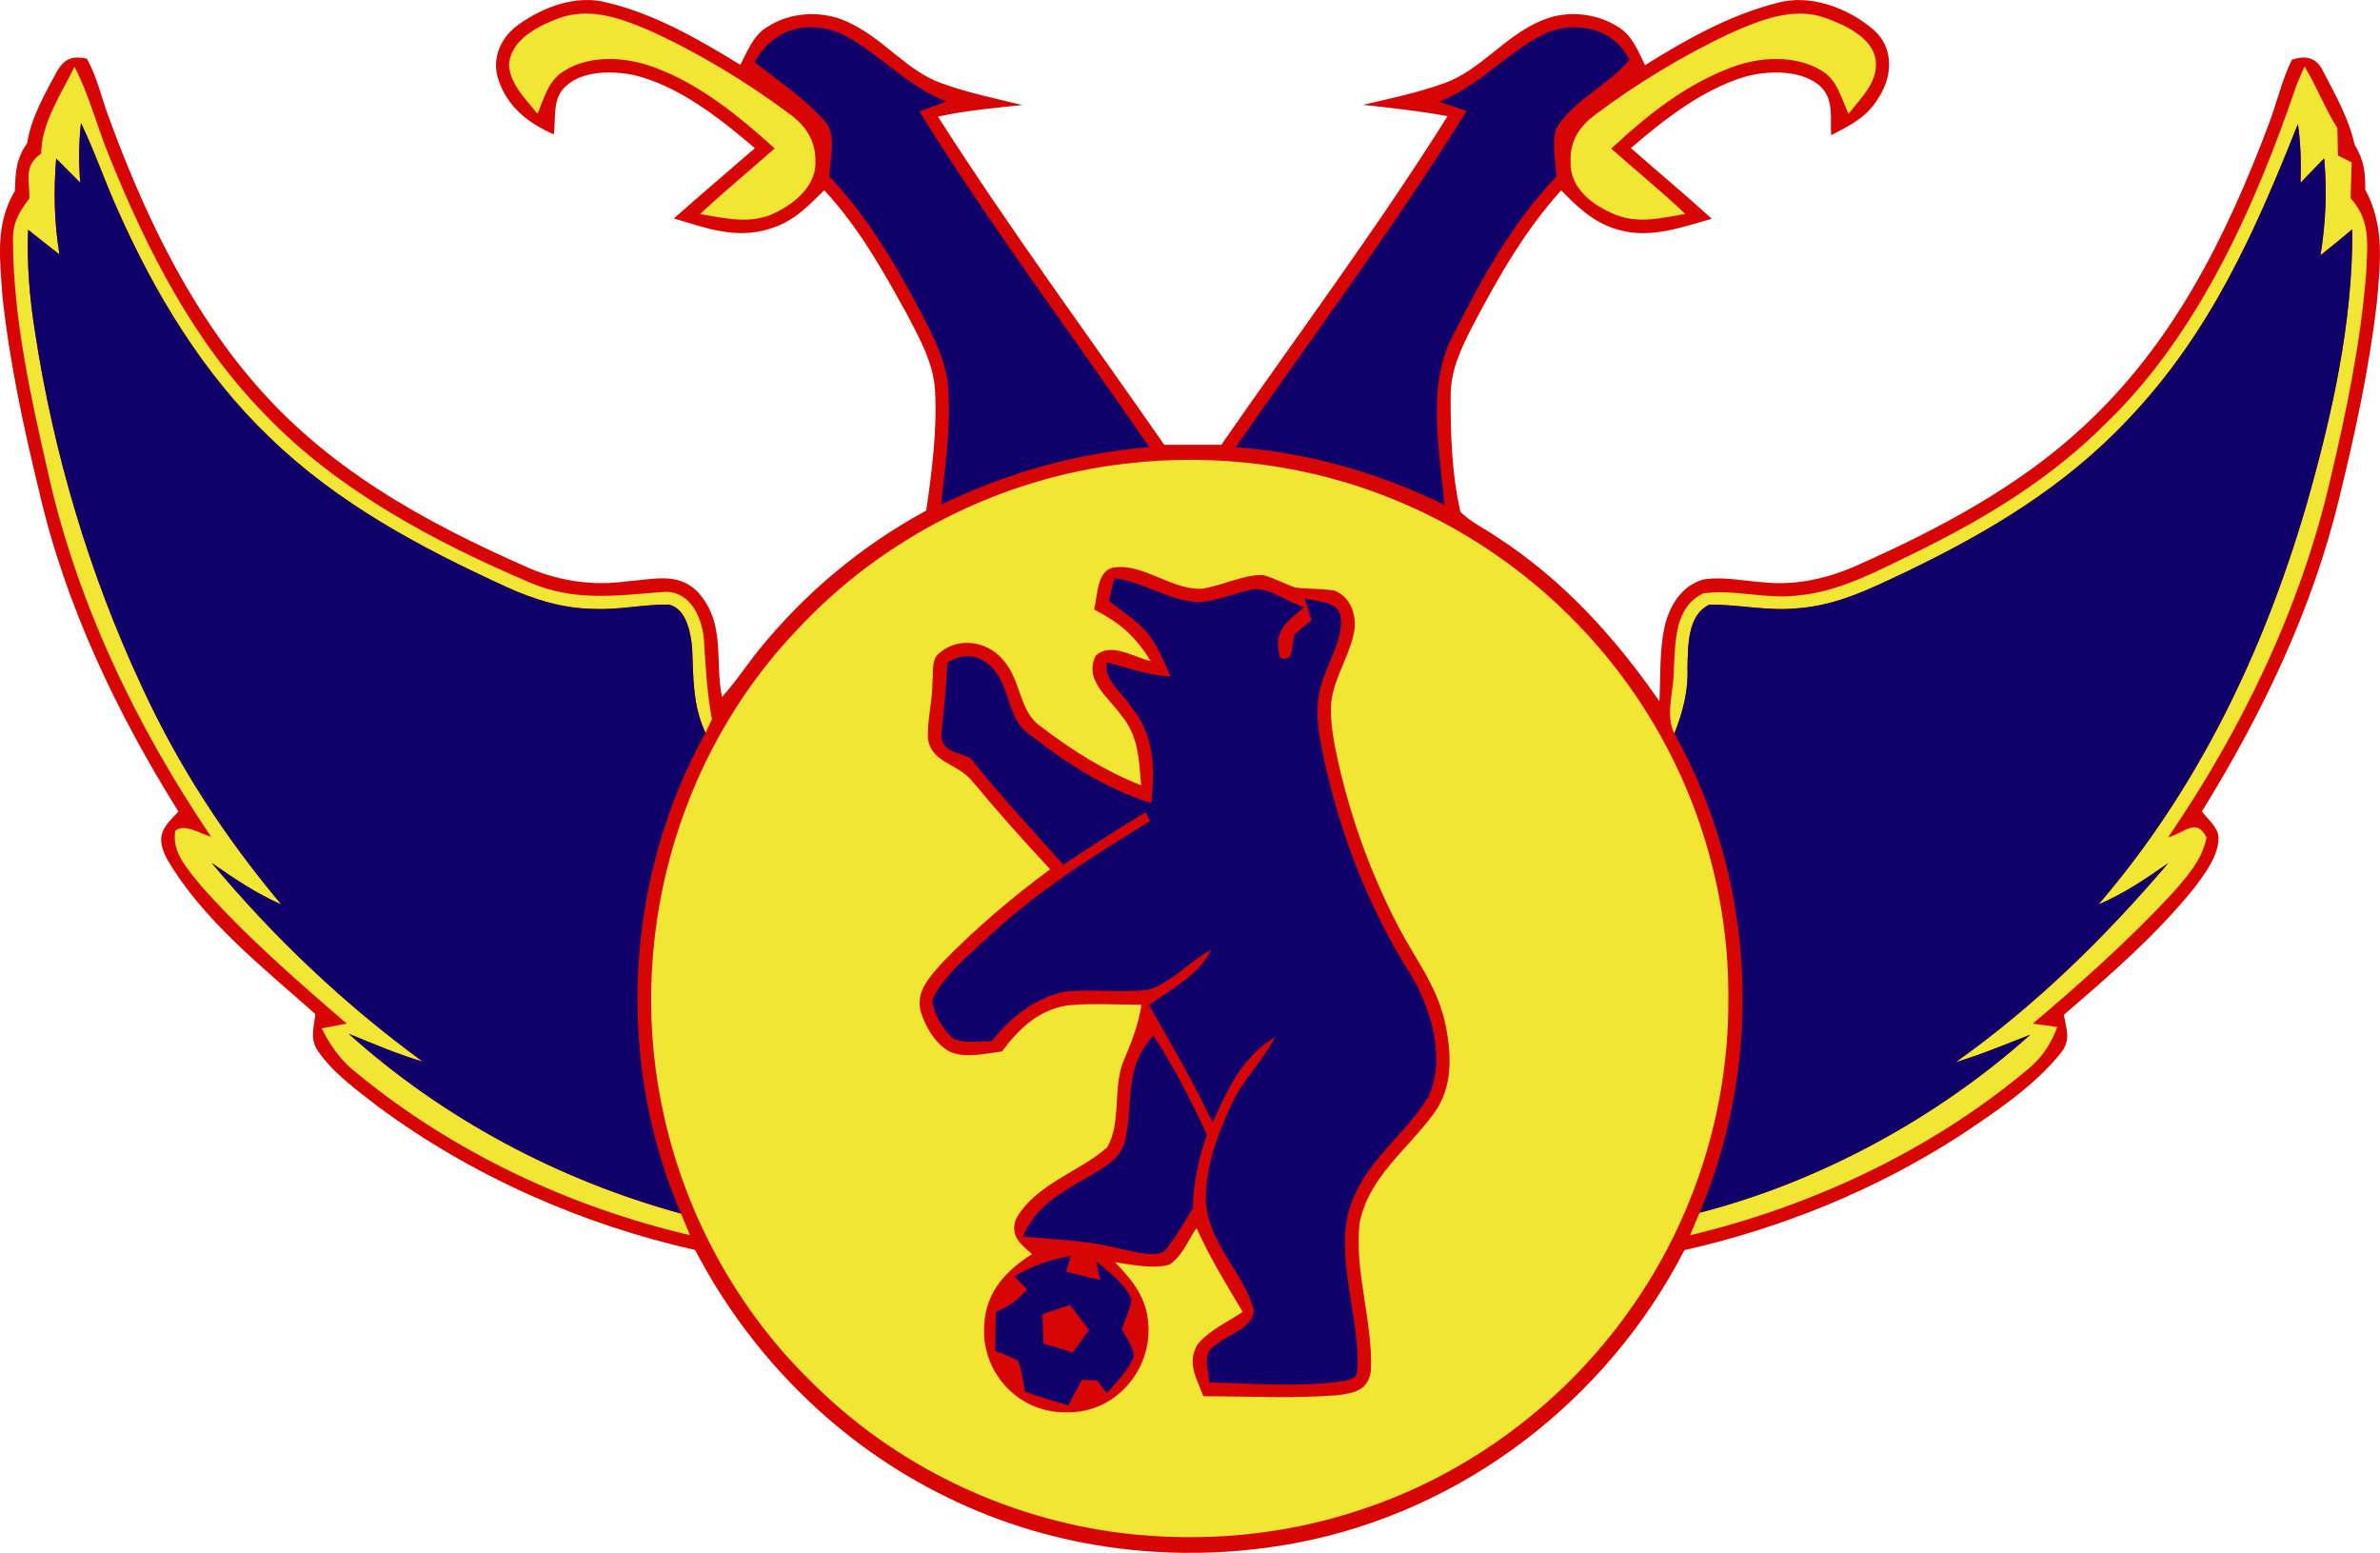 <svg xmlns="http://www.w3.org/2000/svg" version="1.1" viewBox="24.16 0.23 352 229.63">
<path d="M 114.01 0.63 C 120.93 2.26 127.64 6.11 133.65 9.81 C 134.67 7.90 135.51 5.61 137.38 4.38 C 141.13 1.83 146.19 1.66 150.17 3.79 C 155.21 6.32 158.33 10.72 163.41 12.54 C 167.28 13.94 171.39 14.81 175.38 15.76 C 171.19 16.20 167.01 16.58 162.88 17.47 C 173.44 34.02 185.15 49.88 196.35 66.00 C 199.16 66.00 201.98 66.00 204.79 66.00 C 215.99 49.86 227.80 34.05 238.25 17.41 C 234.11 16.63 229.94 16.20 225.76 15.73 C 229.72 14.81 233.79 13.96 237.62 12.58 C 243.14 10.68 246.61 5.55 252.23 3.24 C 255.88 1.68 260.34 2.13 263.64 4.31 C 265.69 5.67 266.40 7.76 267.46 9.86 C 273.48 6.10 280.04 2.41 286.96 0.68 C 291.87 -0.75 297.60 1.45 301.33 4.69 C 304.36 7.43 304.06 11.69 301.88 14.86 C 300.24 17.59 297.71 18.82 294.98 20.22 C 294.82 17.53 295.47 14.78 293.19 12.82 C 290.39 10.54 285.77 10.67 282.47 11.51 C 276.07 13.36 270.35 17.85 265.37 22.13 C 269.34 25.63 273.42 29.01 277.33 32.58 C 272.96 33.81 268.34 35.53 263.76 34.27 C 260.10 33.35 257.60 31.00 255.06 28.37 C 249.69 34.31 245.84 41.07 242.12 48.12 C 240.32 51.63 238.65 54.93 238.71 59.00 C 238.69 64.60 238.90 70.45 240.16 75.93 C 241.66 77.40 243.71 78.38 245.45 79.57 C 255.25 85.89 262.99 94.40 269.59 103.94 C 269.77 100.18 269.55 96.08 270.47 92.43 C 271.26 89.50 272.99 86.84 276.03 85.93 C 278.90 85.44 282.10 86.14 285.00 86.34 C 289.80 86.83 294.47 85.78 298.84 83.82 C 310.68 78.57 322.76 72.19 332.29 63.30 C 345.52 51.11 353.36 35.39 359.63 18.79 C 360.87 15.59 361.62 12.13 363.13 9.05 C 364.96 8.45 366.55 8.63 367.56 10.41 C 369.40 13.97 371.54 17.64 372.39 21.58 C 373.76 23.84 374.01 25.63 373.98 28.27 C 376.89 33.68 376.22 39.12 375.69 45.00 C 374.57 54.74 372.44 64.49 370.10 74.00 C 366.15 90.41 358.66 105.92 349.82 120.22 C 350.65 121.34 352.18 122.53 352.27 123.98 C 352.36 126.73 350.22 129.50 348.63 131.60 C 343.05 138.51 336.13 144.52 329.40 150.29 C 329.77 152.40 330.49 154.01 328.98 155.90 C 325.02 160.85 319.32 164.63 314.08 168.13 C 301.60 176.18 287.75 181.82 273.28 185.09 C 261.84 207.34 240.46 223.76 215.80 228.40 C 198.46 231.65 180.21 229.48 164.33 221.68 C 148.28 213.91 135.20 200.87 126.97 185.07 C 110.18 181.29 93.93 174.13 80.08 163.87 C 77.00 161.47 73.48 158.97 71.24 155.73 C 69.93 153.90 70.59 152.22 70.79 150.18 C 63.11 143.35 53.98 136.15 48.81 127.16 C 47.11 123.81 48.26 122.60 50.55 120.24 C 41.49 105.77 33.80 89.67 29.97 72.98 C 27.65 63.46 25.57 53.79 24.52 44.04 C 24.16 38.50 23.39 33.46 26.36 28.46 C 26.44 25.74 26.53 23.70 28.18 21.41 C 28.73 17.60 30.87 14.01 32.66 10.63 C 33.82 8.83 34.89 8.49 36.99 8.89 C 38.54 11.59 39.20 14.84 40.31 17.74 C 45.30 31.31 51.68 44.86 61.04 55.99 C 72.14 69.34 86.88 77.42 102.54 84.29 C 107.19 86.23 112.01 86.88 117.01 86.18 C 120.67 85.93 124.36 84.78 127.30 87.69 C 131.58 92.40 129.83 97.76 130.94 103.29 C 132.95 101.10 134.50 98.69 136.35 96.38 C 143.18 87.93 151.60 80.90 161.15 75.73 C 161.99 69.90 162.78 63.85 162.45 57.95 C 162.24 53.95 160.12 50.19 158.30 46.70 C 154.68 40.14 151.20 33.89 146.06 28.36 C 143.61 30.78 141.44 33.07 138.01 34.06 C 132.99 35.65 128.60 33.96 123.82 32.53 C 127.78 29.03 131.81 25.60 135.80 22.14 C 130.65 17.74 124.54 12.90 117.83 11.31 C 114.74 10.70 110.41 10.65 107.92 12.91 C 105.78 14.75 106.41 17.57 106.07 20.10 C 102.30 18.46 99.20 16.04 97.88 12.02 C 96.80 8.84 98.25 5.71 100.88 3.84 C 104.57 1.22 109.47 -0.62 114.01 0.63 Z" fill="#d70604"></path>
<path d="M 120.22 4.75 C 127.46 8.02 134.59 12.34 140.94 17.09 C 143.30 18.81 144.79 20.99 144.76 24.00 C 144.95 27.66 141.74 30.30 138.74 31.73 C 135.11 33.47 131.46 32.49 127.70 31.89 C 131.28 28.53 135.07 25.44 138.73 22.18 C 133.46 17.41 127.60 12.60 120.84 10.16 C 116.75 8.65 111.48 8.29 107.65 10.68 C 105.23 12.11 104.71 14.64 103.65 17.05 C 101.97 14.95 99.72 12.82 99.45 10.02 C 99.48 6.40 103.25 4.35 106.17 3.17 C 111.08 1.13 115.63 2.80 120.22 4.75 Z" fill="#f2e634"></path>
<path d="M 294.07 2.86 C 296.71 3.79 300.59 5.54 301.44 8.47 C 302.36 12.01 299.51 14.52 297.56 17.07 C 296.49 14.77 295.84 11.88 293.43 10.59 C 289.56 8.31 284.28 8.64 280.20 10.21 C 273.36 12.79 267.75 17.28 262.46 22.21 C 266.10 25.45 269.88 28.50 273.41 31.86 C 269.92 32.47 266.50 33.36 263.07 31.97 C 259.70 30.59 256.25 28.06 256.45 24.00 C 256.37 20.99 257.80 18.90 260.12 17.17 C 266.18 12.61 273.26 8.33 280.13 5.12 C 284.43 3.23 289.36 1.19 294.07 2.86 Z" fill="#f2e634"></path>
<path d="M 148.73 5.28 C 154.26 8.12 158.18 12.96 164.13 15.23 C 162.80 15.72 161.46 16.20 160.13 16.70 C 170.70 33.72 182.80 49.83 194.15 66.34 C 183.17 67.28 173.25 70.09 163.34 74.86 C 163.92 69.32 164.78 63.57 164.43 58.00 C 164.18 53.71 162.34 50.30 160.44 46.57 C 156.60 39.28 152.51 32.31 146.80 26.31 C 146.90 23.76 148.02 20.02 146.02 17.99 C 143.06 14.71 139.22 12.15 135.76 9.42 C 138.52 4.46 143.61 3.03 148.73 5.28 Z" fill="#100069"></path>
<path d="M 265.14 9.08 C 262.28 12.64 256.81 15.09 254.29 19.25 C 253.68 21.47 254.23 24.09 254.35 26.36 C 248.05 32.87 243.38 41.28 239.32 49.33 C 235.03 56.90 237.03 66.62 237.83 74.91 C 228.08 70.15 217.76 67.18 206.92 66.35 C 218.40 49.87 230.45 33.69 241.08 16.64 C 239.73 16.18 238.37 15.72 237.01 15.27 C 242.94 12.99 246.83 8.16 252.35 5.35 C 256.85 3.12 262.87 4.27 265.14 9.08 Z" fill="#100069"></path>
<path d="M 35.18 10.10 C 37.43 14.45 38.52 19.06 40.42 23.59 C 46.02 37.43 52.87 50.83 63.41 61.59 C 74.05 72.70 88.47 80.40 102.50 86.36 C 109.01 89.19 115.22 88.32 122.03 87.78 C 126.03 87.38 127.84 91.13 128.25 94.50 C 128.50 98.58 128.71 102.55 129.45 106.59 L 128.50 108.60 C 126.57 104.49 126.72 100.40 126.52 95.99 C 126.30 93.77 125.66 90.16 123.03 89.63 C 119.34 89.59 115.70 90.44 111.99 90.27 C 107.44 90.22 103.17 88.90 99.06 87.03 C 86.33 81.19 74.22 74.76 64.06 64.94 C 54.24 55.54 47.11 43.75 41.62 31.39 C 39.68 27.11 38.18 22.66 36.14 18.43 C 35.81 21.41 35.79 24.27 36.03 27.25 C 34.85 26.06 33.66 24.87 32.47 23.68 C 32.08 28.52 32.17 33.07 32.96 37.87 C 31.40 36.66 29.86 35.43 28.32 34.20 C 28.12 39.23 28.53 44.22 29.32 49.19 C 32.08 67.34 37.40 85.21 45.18 101.84 C 50.60 113.58 57.47 124.10 65.78 133.99 C 62.07 132.36 58.78 130.14 55.47 127.83 C 64.70 138.89 75.08 148.74 86.71 157.23 C 82.95 156.11 79.36 154.58 75.74 153.10 C 89.65 165.62 106.84 174.76 124.88 179.68 C 125.32 180.74 125.76 181.81 126.20 182.87 C 108.37 178.70 91.18 170.61 77.00 158.97 C 74.63 157.14 73.07 154.96 71.74 152.30 C 72.97 152.06 74.21 151.82 75.44 151.59 C 67.99 145.18 60.34 138.51 53.83 131.14 C 52.00 128.82 49.52 126.30 50.08 123.09 C 51.45 121.90 53.89 123.59 55.39 123.97 C 44.35 107.66 35.50 89.29 31.24 69.99 C 28.70 58.93 26.16 47.37 26.08 36.00 C 26.00 33.25 26.90 31.66 28.51 29.58 C 28.55 26.80 27.61 24.80 30.26 22.92 C 30.26 18.45 33.26 14.05 35.18 10.10 Z" fill="#f2e634"></path>
<path d="M 365.00 10.06 C 366.81 13.01 368.00 16.26 369.86 19.18 C 369.89 20.53 369.92 21.88 369.94 23.23 C 370.62 23.57 371.30 23.90 371.97 24.24 C 371.92 26.01 371.85 27.78 371.81 29.55 C 374.95 32.94 374.25 36.76 374.09 41.00 C 373.26 51.09 371.18 61.14 368.85 70.97 C 364.49 89.96 355.79 108.00 344.83 124.04 C 347.13 123.50 348.99 121.01 350.50 124.07 C 349.90 127.35 347.52 129.98 345.38 132.40 C 339.00 139.25 331.94 145.58 324.79 151.60 C 326.00 151.76 327.22 151.93 328.44 152.10 C 327.33 154.95 326.07 156.78 323.66 158.69 C 309.47 170.48 292.02 178.61 274.12 182.89 C 274.59 181.78 275.06 180.67 275.52 179.56 C 293.30 175.00 310.77 165.48 324.44 153.23 C 320.78 154.66 317.17 156.17 313.40 157.30 C 325.21 148.92 335.47 138.86 344.85 127.85 C 341.55 130.17 338.25 132.40 334.51 133.98 C 349.18 116.94 358.89 96.68 365.19 75.21 C 368.98 61.98 372.17 47.97 372.06 34.14 C 370.51 35.45 368.95 36.72 367.36 37.98 C 368.14 33.06 368.34 28.60 367.90 23.65 C 366.74 24.85 365.57 26.06 364.41 27.26 C 364.50 24.35 364.44 21.46 364.02 18.57 C 357.67 34.55 351.08 49.40 339.07 62.07 C 329.65 72.15 318.22 78.97 305.88 84.88 C 300.66 87.34 295.89 89.74 290.01 90.18 C 285.59 90.64 281.32 89.58 276.95 89.65 C 273.68 91.21 273.82 95.95 273.74 99.00 C 273.87 102.46 273.06 105.50 271.80 108.69 C 270.35 105.88 271.83 102.10 271.73 99.00 C 271.97 94.98 271.84 90.01 276.08 87.97 C 280.64 87.33 285.37 88.87 290.01 88.29 C 296.31 87.73 302.15 84.50 307.78 81.78 C 317.99 76.77 327.67 70.85 335.73 62.73 C 349.34 49.59 357.79 30.54 363.79 12.88 C 364.18 11.93 364.58 10.99 365.00 10.06 Z" fill="#f2e634"></path>
<path d="M 36.14 18.43 C 38.18 22.66 39.68 27.11 41.62 31.39 C 47.11 43.75 54.24 55.54 64.06 64.94 C 74.22 74.76 86.33 81.19 99.06 87.03 C 103.17 88.90 107.44 90.22 111.99 90.27 C 115.70 90.44 119.34 89.59 123.03 89.63 C 125.66 90.16 126.30 93.77 126.52 95.99 C 126.72 100.40 126.57 104.49 128.50 108.60 C 116.53 130.24 115.13 156.94 124.88 179.68 C 106.84 174.76 89.65 165.62 75.74 153.10 C 79.36 154.58 82.95 156.11 86.71 157.23 C 75.08 148.74 64.70 138.89 55.47 127.83 C 58.78 130.14 62.07 132.36 65.78 133.99 C 57.47 124.10 50.60 113.58 45.18 101.84 C 37.40 85.21 32.08 67.34 29.32 49.19 C 28.53 44.22 28.12 39.23 28.32 34.20 C 29.86 35.43 31.40 36.66 32.96 37.87 C 32.17 33.07 32.08 28.52 32.47 23.68 C 33.66 24.87 34.85 26.06 36.03 27.25 C 35.79 24.27 35.81 21.41 36.14 18.43 Z" fill="#100069"></path>
<path d="M 364.02 18.57 C 364.44 21.46 364.50 24.35 364.41 27.26 C 365.57 26.06 366.74 24.85 367.90 23.65 C 368.34 28.60 368.14 33.06 367.36 37.98 C 368.95 36.72 370.51 35.45 372.06 34.14 C 372.17 47.97 368.98 61.98 365.19 75.21 C 358.89 96.68 349.18 116.94 334.51 133.98 C 338.25 132.40 341.55 130.17 344.85 127.85 C 335.47 138.86 325.21 148.92 313.40 157.30 C 317.17 156.17 320.78 154.66 324.44 153.23 C 310.77 165.48 293.30 175.00 275.52 179.56 C 285.14 156.81 283.85 130.28 271.80 108.69 C 273.06 105.50 273.87 102.46 273.74 99.00 C 273.82 95.95 273.68 91.21 276.95 89.65 C 281.32 89.58 285.59 90.64 290.01 90.18 C 295.89 89.74 300.66 87.34 305.88 84.88 C 318.22 78.97 329.65 72.15 339.07 62.07 C 351.08 49.40 357.67 34.55 364.02 18.57 Z" fill="#100069"></path>
<path d="M 190.52 68.80 C 204.12 67.18 218.07 68.99 230.73 74.27 C 246.07 80.61 259.28 91.89 267.98 106.02 C 275.74 118.53 279.91 133.27 279.78 148.00 C 279.87 164.40 274.66 180.74 265.11 194.07 C 255.45 207.71 241.33 218.25 225.44 223.47 C 214.06 227.29 201.89 228.37 189.99 226.92 C 172.85 224.76 156.53 216.92 144.30 204.70 C 133.40 194.15 125.75 180.26 122.42 165.48 C 116.57 139.91 124.02 112.15 142.20 93.20 C 154.78 79.72 172.20 70.93 190.52 68.80 Z" fill="#f2e634"></path>
<path d="M 189.11 84.12 C 193.33 83.61 197.65 87.55 201.94 87.28 C 204.94 86.85 207.96 85.19 210.98 85.26 C 212.65 85.72 214.17 86.58 215.79 87.12 C 217.69 87.35 219.64 87.26 221.53 87.56 C 223.75 88.45 224.66 90.75 224.53 93.02 C 224.09 96.72 221.50 100.25 221.07 103.96 C 220.86 106.12 221.20 108.40 221.58 110.53 C 223.42 119.76 226.56 128.74 230.90 137.09 C 233.40 141.95 236.52 145.74 237.82 151.17 C 238.86 155.86 239.19 161.03 236.10 165.05 C 232.24 170.29 226.48 174.41 225.23 181.20 C 224.47 188.35 227.26 195.79 226.91 202.95 C 226.52 205.82 224.47 206.23 222.01 206.54 C 215.42 207.07 208.74 206.69 202.13 206.70 C 201.19 204.09 199.70 201.97 201.18 199.18 C 202.78 197.01 205.74 195.74 207.95 194.22 C 205.53 190.16 203.06 186.14 201.12 181.82 C 199.91 183.57 198.89 186.26 196.99 187.29 C 194.50 187.87 191.60 187.24 189.09 186.89 C 191.63 189.52 193.77 192.15 193.99 195.97 C 194.57 202.86 189.04 209.22 182.00 209.06 C 174.82 209.31 169.11 203.09 169.74 195.96 C 170.05 191.19 172.96 188.12 176.80 185.67 C 175.10 184.22 173.47 182.91 174.45 180.44 C 177.28 175.33 184.20 173.30 187.91 169.88 C 190.02 166.40 188.73 161.05 190.30 157.20 C 191.47 154.45 192.53 151.80 192.98 148.81 C 189.33 148.79 185.60 148.55 181.96 148.91 C 177.72 149.61 174.82 152.38 172.36 155.71 C 169.92 156.01 166.64 156.84 164.39 155.62 C 162.39 154.40 161.01 152.01 160.34 149.82 C 159.53 146.80 161.73 144.61 163.55 142.55 C 168.43 137.53 173.83 132.93 179.47 128.78 C 175.57 124.59 171.77 120.33 168.11 115.93 C 165.86 113.04 162.06 113.15 161.42 109.60 C 161.23 106.74 162.12 103.85 162.07 100.96 C 162.23 99.70 161.90 97.84 162.94 96.94 C 165.65 94.39 169.97 94.92 172.36 97.64 C 175.32 100.78 174.74 105.46 178.24 107.76 C 182.76 111.24 187.62 114.26 192.94 116.36 C 192.60 112.54 192.58 109.11 190.00 106.01 C 188.17 103.40 184.39 100.81 186.22 97.19 C 188.45 95.11 191.87 97.44 194.36 97.99 C 192.01 94.25 189.90 92.40 185.98 90.36 C 186.53 88.32 186.32 84.37 189.11 84.12 Z" fill="#d70604"></path>
<path d="M 188.98 85.73 C 193.24 86.28 196.80 88.89 200.98 89.26 C 203.48 89.29 206.09 88.19 208.51 87.60 C 211.25 86.50 214.44 89.26 217.04 90.04 C 214.25 92.35 212.44 93.55 213.49 97.52 C 215.77 98.32 215.05 95.30 215.70 93.96 C 216.51 93.29 217.32 92.62 218.13 91.95 C 217.79 90.86 217.45 89.76 217.12 88.67 C 218.82 89.26 221.52 89.03 222.35 90.95 C 223.12 94.10 220.74 97.81 219.81 100.81 C 218.43 104.56 219.11 108.21 219.88 111.99 C 222.23 123.09 226.35 133.99 232.38 143.64 C 235.69 148.77 238.14 156.64 235.41 162.43 C 231.67 168.56 225.73 171.96 223.60 179.47 C 221.86 186.50 225.08 194.83 224.96 202.03 C 224.92 203.93 224.58 204.05 222.86 204.45 C 216.44 205.41 209.49 204.79 203.00 204.66 C 202.94 202.54 201.78 200.41 204.04 199.06 C 205.84 197.51 209.46 196.65 209.59 193.98 C 208.17 188.39 203.00 184.40 202.51 178.02 C 202.32 173.06 204.26 167.83 206.38 163.40 C 208.04 159.77 210.96 157.12 212.74 153.57 C 207.87 156.57 205.74 161.22 203.51 166.24 C 200.68 160.27 197.37 154.59 194.10 148.85 C 197.62 146.30 201.19 144.65 203.36 140.65 C 200.17 142.32 197.52 145.45 194.13 146.56 C 189.97 147.13 185.64 146.39 181.48 146.89 C 177.05 147.93 173.62 150.67 170.85 154.19 C 169.05 154.17 166.84 154.58 165.18 153.82 C 163.51 152.45 162.36 150.25 162.00 148.14 C 163.76 144.38 167.58 141.36 170.56 138.57 C 177.80 131.84 185.85 126.79 194.24 121.65 C 194.02 121.21 193.81 120.78 193.60 120.34 C 189.47 122.82 185.43 125.43 181.42 128.10 C 176.80 122.88 172.04 117.83 167.72 112.35 C 165.87 111.43 163.42 111.44 163.37 108.84 C 163.75 105.29 164.13 101.82 164.26 98.24 C 166.05 97.11 168.05 96.81 169.85 98.10 C 173.75 100.66 172.83 106.36 176.29 108.72 C 181.82 113.07 187.65 116.85 194.42 118.99 C 195.02 113.76 194.88 108.85 191.37 104.61 C 190.11 102.69 187.30 100.64 187.88 98.16 C 191.02 99.02 194.02 100.06 197.30 100.29 C 196.28 97.95 195.24 95.38 193.53 93.44 C 192.04 91.80 189.97 90.52 188.21 89.16 C 188.40 88.01 188.66 86.86 188.98 85.73 Z" fill="#100069"></path>
<path d="M 194.76 153.35 C 197.81 158.05 200.33 162.97 202.67 168.05 C 201.37 171.71 200.72 175.03 200.57 178.92 C 199.22 181.06 197.99 183.37 196.34 185.29 C 194.65 186.20 191.86 185.27 190.02 184.95 C 185.21 183.62 180.36 183.59 175.44 183.08 C 177.10 179.09 180.33 176.99 183.93 174.94 C 186.42 173.36 189.90 172.03 190.58 168.83 C 191.85 163.04 190.33 158.12 194.76 153.35 Z" fill="#100069"></path>
<path d="M 182.55 185.95 C 182.31 186.71 182.07 187.48 181.83 188.25 C 183.50 188.70 185.18 189.12 186.87 189.51 L 186.27 186.72 C 188.11 188.32 190.62 190.08 191.54 192.40 C 191.25 193.88 190.61 195.31 190.10 196.74 C 190.66 198.01 191.88 199.46 191.85 200.87 C 191.06 202.89 189.24 204.60 187.86 206.24 C 187.40 205.63 186.94 205.02 186.48 204.41 C 185.71 204.36 184.94 204.30 184.18 204.25 C 183.50 205.51 182.83 206.78 182.17 208.05 C 180.02 207.43 177.88 206.77 175.77 206.04 C 175.48 204.51 175.28 202.87 174.71 201.41 C 173.62 200.89 172.50 200.42 171.36 199.99 C 171.36 198.06 171.38 196.14 171.44 194.22 C 173.45 193.39 174.62 192.53 176.08 190.89 C 175.45 190.25 174.81 189.61 174.18 188.97 C 176.95 187.37 179.39 186.48 182.55 185.95 Z" fill="#100069"></path>
<path d="M 178.34 194.56 C 179.70 194.11 181.05 193.65 182.41 193.20 C 183.35 194.42 184.29 195.65 185.23 196.88 C 184.43 197.99 183.62 199.10 182.82 200.21 C 181.38 199.78 179.94 199.35 178.49 198.91 C 178.44 197.46 178.39 196.01 178.34 194.56 Z" fill="#d70604"></path>
</svg>